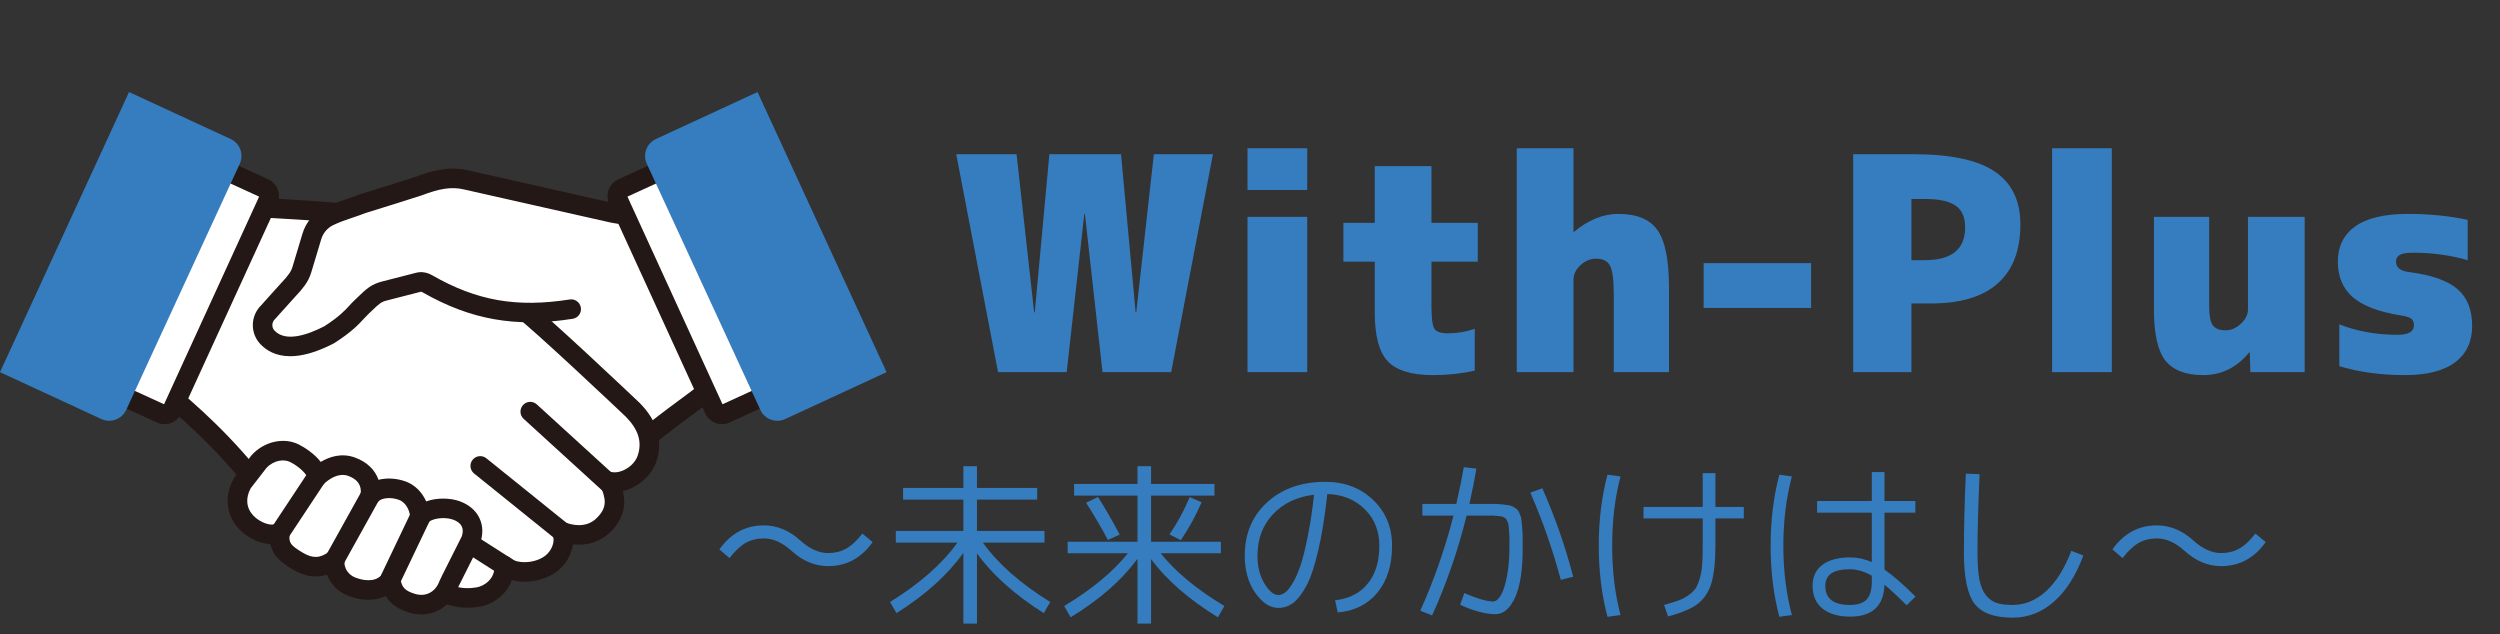 <svg width="201" height="51" viewBox="0 0 201 51" fill="none" xmlns="http://www.w3.org/2000/svg">
<rect x="0" y="0" width="201" height="51" fill="#333333" stroke="none"/>
<g clip-path="url(#clip0_80_3850)">
<path d="M33.611 46.308C34.036 46.725 34.58 47.009 35.171 47.091C38.006 47.482 41.978 44.154 44.695 42.06C46.141 40.945 48.528 38.779 50.507 36.562C52.062 34.819 56.913 31.564 57.792 30.728C58.548 30.01 58.853 28.939 58.589 27.93L56.748 20.906C56.411 19.618 55.229 18.733 53.898 18.772C50.697 18.865 41.46 20.952 39.336 20.762C36.707 20.528 33.267 22.925 28.911 27.368C28.789 27.492 28.657 27.605 28.515 27.706C27.683 28.298 25.105 31.354 23.76 33.61C23.087 34.74 23.283 36.186 24.222 37.106L33.611 46.307V46.308Z" fill="white"/>
<path d="M35.648 47.908C35.45 47.908 35.255 47.895 35.063 47.869C34.328 47.767 33.617 47.412 33.062 46.869L23.672 37.668C22.466 36.486 22.225 34.653 23.084 33.209C24.446 30.924 27.084 27.759 28.059 27.065C28.165 26.991 28.262 26.908 28.35 26.818C33.229 21.842 36.637 19.732 39.406 19.979C40.418 20.07 43.656 19.514 46.513 19.024C49.356 18.536 52.296 18.032 53.874 17.986C55.583 17.936 57.075 19.055 57.508 20.707L59.349 27.73C59.685 29.015 59.296 30.382 58.334 31.298C57.984 31.631 57.159 32.24 56.115 33.013C54.394 34.286 52.037 36.028 51.093 37.085C49.051 39.374 46.649 41.546 45.175 42.682C44.951 42.854 44.719 43.035 44.48 43.221C41.78 45.325 38.462 47.908 35.648 47.908H35.648ZM34.161 45.746C34.477 46.055 34.873 46.256 35.278 46.312C37.551 46.626 40.997 43.941 43.513 41.982C43.754 41.794 43.989 41.611 44.214 41.437C45.585 40.38 47.955 38.24 49.92 36.039C50.971 34.861 53.304 33.135 55.18 31.749C56.1 31.069 56.97 30.425 57.25 30.159C57.798 29.638 58.019 28.86 57.828 28.129L55.988 21.106C55.742 20.166 54.889 19.531 53.92 19.558C52.453 19.601 49.568 20.096 46.779 20.574C43.4 21.154 40.482 21.654 39.266 21.546C37.071 21.351 33.869 23.435 29.473 27.919C29.32 28.075 29.151 28.219 28.971 28.347C28.309 28.819 25.791 31.739 24.436 34.014C23.948 34.832 24.087 35.873 24.773 36.546L34.163 45.747L34.161 45.746Z" fill="#231815"/>
<path d="M41.656 24.556C36.184 20.343 32.714 17.748 30.048 17.402C26.039 16.883 18.602 16.582 18.602 16.582L12.298 30.739C12.298 30.739 16.449 33.788 20 38.126C23.097 41.13 24.219 41.389 25.757 42.372C29.135 44.53 32.008 45.832 34.082 46.788C35.67 47.817 36.888 48.263 38.452 48.001C39.48 47.83 40.619 46.881 40.534 45.47C41.327 46.199 43.175 46.156 44.292 45.325C45.096 44.727 45.531 43.589 45.167 42.742C46.154 43.123 47.483 43.2 48.472 42.266C49.803 41.009 49.447 39.84 48.99 38.716C50.246 39.012 51.651 37.977 52.021 36.868C52.549 35.285 51.893 33.987 50.868 32.947C50.868 32.947 43.58 26.028 41.656 24.556H41.656Z" fill="white"/>
<path d="M37.606 48.859C36.181 48.859 34.987 48.304 33.703 47.477L33.531 47.398C31.466 46.447 28.638 45.145 25.334 43.033C24.997 42.818 24.68 42.638 24.343 42.448C23.202 41.802 21.908 41.07 19.454 38.69C19.432 38.669 19.412 38.647 19.393 38.624C15.951 34.418 11.874 31.403 11.833 31.372C11.536 31.154 11.43 30.757 11.581 30.42L17.884 16.262C18.015 15.968 18.312 15.783 18.634 15.797C18.94 15.809 26.152 16.105 30.149 16.623C33.005 16.993 36.394 19.512 42.136 23.933C44.073 25.416 51.111 32.093 51.41 32.377C51.416 32.383 51.423 32.389 51.429 32.395C52.873 33.86 53.324 35.449 52.768 37.116C52.408 38.195 51.313 39.205 50.08 39.479C50.306 40.428 50.273 41.645 49.013 42.836C48.232 43.572 47.181 43.894 46.062 43.767C45.956 44.591 45.494 45.41 44.761 45.955C43.749 46.707 42.291 46.941 41.148 46.641C40.736 47.795 39.664 48.594 38.582 48.775C38.243 48.832 37.919 48.859 37.606 48.859H37.606ZM20.579 37.592C22.868 39.807 24.01 40.454 25.116 41.079C25.455 41.271 25.807 41.471 26.18 41.709C29.392 43.762 32.164 45.038 34.188 45.97L34.41 46.072C34.445 46.088 34.478 46.106 34.509 46.127C36.08 47.145 37.078 47.433 38.321 47.225C38.95 47.12 39.809 46.52 39.748 45.517C39.728 45.196 39.906 44.897 40.195 44.759C40.484 44.622 40.828 44.673 41.064 44.89C41.504 45.294 42.915 45.367 43.821 44.693C44.358 44.294 44.648 43.527 44.444 43.05C44.319 42.76 44.381 42.422 44.6 42.194C44.82 41.967 45.154 41.892 45.449 42.006C45.908 42.184 47.069 42.508 47.932 41.692C48.889 40.788 48.695 40.076 48.261 39.01C48.151 38.738 48.201 38.426 48.392 38.203C48.584 37.98 48.883 37.881 49.169 37.949C49.862 38.112 50.971 37.529 51.275 36.616C51.637 35.529 51.333 34.54 50.316 33.505C50.01 33.214 43.014 26.582 41.177 25.178C41.177 25.178 41.176 25.177 41.175 25.177C35.809 21.045 32.395 18.497 29.946 18.179C26.634 17.751 20.872 17.468 19.101 17.388L13.267 30.489C14.491 31.445 17.701 34.084 20.578 37.591L20.579 37.592Z" fill="#231815"/>
<path d="M40.852 46.463C40.708 46.463 40.561 46.423 40.43 46.339L35.132 42.954C34.766 42.721 34.659 42.235 34.893 41.869C35.127 41.503 35.613 41.396 35.978 41.63L41.276 45.014C41.642 45.248 41.749 45.734 41.516 46.1C41.365 46.334 41.112 46.463 40.852 46.463Z" fill="#231815"/>
<path d="M45.166 43.527C44.993 43.527 44.819 43.47 44.674 43.353L38.119 38.071C37.78 37.798 37.727 37.304 38 36.966C38.272 36.628 38.767 36.574 39.105 36.847L45.66 42.129C45.999 42.401 46.052 42.896 45.779 43.234C45.624 43.427 45.396 43.528 45.166 43.528V43.527Z" fill="#231815"/>
<path d="M49.213 39.886C49.023 39.886 48.834 39.818 48.683 39.68L42.102 33.676C41.781 33.384 41.758 32.887 42.05 32.566C42.343 32.245 42.84 32.222 43.161 32.515L49.742 38.519C50.063 38.811 50.086 39.308 49.794 39.629C49.639 39.799 49.426 39.885 49.213 39.885V39.886Z" fill="#231815"/>
<path d="M54.785 16.808L52.365 17.189C51.188 17.375 49.986 17.32 48.83 17.028L37.581 14.489C36.181 14.135 34.957 14.472 33.611 14.979C33.398 15.059 29.104 16.395 29.104 16.395C28.38 16.69 27.268 16.98 26.403 17.414C25.76 17.738 25.282 18.315 25.074 19.005L24.27 21.678C24.184 21.962 24.053 22.23 23.878 22.471C23.677 22.748 23.439 23.034 23.246 23.222L21.544 25.114C20.988 25.655 20.961 26.542 21.489 27.11C22.188 27.862 23.61 28.393 26.46 26.919C28.162 25.833 28.52 25.212 29.041 24.715C29.935 23.862 30.158 23.589 30.925 23.393L33.655 22.692C33.899 22.629 34.146 22.695 34.365 22.819C38.521 25.197 42.025 25.575 46.555 24.752L54.785 16.808L54.785 16.808Z" fill="white"/>
<path d="M23.337 28.64C22.167 28.64 21.403 28.171 20.913 27.644C20.108 26.778 20.138 25.405 20.975 24.569L22.661 22.695C22.673 22.683 22.685 22.67 22.698 22.658C22.852 22.507 23.061 22.259 23.243 22.008C23.364 21.84 23.457 21.653 23.518 21.45L24.322 18.777C24.592 17.881 25.222 17.128 26.051 16.711C26.642 16.413 27.318 16.185 27.915 15.985C28.247 15.873 28.56 15.767 28.808 15.666C28.829 15.658 28.85 15.65 28.871 15.644C30.491 15.14 33.137 14.313 33.339 14.241C33.95 14.01 34.683 13.756 35.453 13.634C36.257 13.506 37.013 13.535 37.764 13.723L49.005 16.26C49.011 16.262 49.017 16.263 49.024 16.265C50.083 16.532 51.166 16.582 52.244 16.412L54.663 16.03C55.092 15.963 55.494 16.256 55.562 16.685C55.63 17.113 55.337 17.516 54.908 17.584L52.489 17.965C51.203 18.168 49.912 18.109 48.65 17.792L37.41 15.255C37.403 15.254 37.397 15.252 37.39 15.25C36.252 14.962 35.245 15.202 33.89 15.713C33.674 15.795 30.418 16.809 29.37 17.134C29.085 17.249 28.761 17.358 28.418 17.474C27.871 17.659 27.251 17.867 26.758 18.115C26.313 18.339 25.974 18.745 25.828 19.23L25.024 21.903C24.912 22.274 24.741 22.621 24.516 22.931C24.285 23.248 24.031 23.55 23.814 23.764L22.128 25.637C22.117 25.65 22.105 25.663 22.092 25.675C21.843 25.918 21.831 26.321 22.065 26.573C22.957 27.533 24.727 26.924 26.068 26.236C27.265 25.468 27.731 24.961 28.107 24.552C28.236 24.412 28.359 24.278 28.499 24.145C28.586 24.062 28.667 23.985 28.742 23.912C29.472 23.211 29.838 22.859 30.73 22.63L33.46 21.929C33.882 21.821 34.33 21.893 34.755 22.136C38.334 24.184 41.535 24.747 45.803 24.078C46.232 24.011 46.634 24.305 46.701 24.733C46.769 25.162 46.476 25.564 46.046 25.631C41.453 26.351 37.843 25.714 33.974 23.501C33.902 23.46 33.857 23.451 33.847 23.453L31.121 24.153C30.642 24.276 30.515 24.388 29.831 25.046C29.754 25.119 29.672 25.198 29.584 25.283C29.481 25.381 29.381 25.49 29.264 25.616C28.847 26.07 28.276 26.691 26.884 27.581C26.863 27.594 26.843 27.606 26.822 27.616C25.38 28.362 24.239 28.64 23.338 28.641L23.337 28.64Z" fill="#231815"/>
<path d="M33.766 41.602C34.29 40.842 35.768 40.711 36.676 41.033C37.77 41.421 38.25 42.334 37.853 43.429C37.853 43.429 36.108 46.882 36.069 46.987C35.617 48.247 34.407 48.894 33.127 48.497C32.336 48.252 31.537 47.859 31.41 46.536C30.846 47.454 29.604 47.669 28.301 47.175C27.363 46.819 26.803 45.9 26.921 44.985C26.076 45.621 25.113 45.825 23.918 45.098C22.845 44.445 22.342 43.991 22.518 42.806C21.723 43.246 20.469 42.702 19.802 42C18.998 41.153 18.849 39.956 19.502 38.817L20.82 37.114C21.618 36.235 22.84 36.018 23.68 36.442C24.553 36.884 25.574 37.781 25.437 38.397C25.437 38.397 26.754 36.975 28.264 37.523C29.468 37.959 29.907 38.845 29.773 39.853C30.32 39.196 31.438 39.128 32.328 39.442C33.177 39.741 33.731 40.653 33.764 41.601L33.766 41.602Z" fill="white"/>
<path d="M33.876 49.4C33.555 49.4 33.225 49.351 32.895 49.248C32.222 49.039 31.469 48.7 31.017 47.917C30.201 48.319 29.137 48.333 28.023 47.911C27.196 47.597 26.58 46.963 26.295 46.203C25.396 46.494 24.464 46.351 23.51 45.771C22.659 45.252 21.93 44.721 21.744 43.746C20.832 43.707 19.864 43.206 19.233 42.542C18.167 41.419 18.009 39.842 18.82 38.427C18.839 38.395 18.859 38.366 18.881 38.337L20.199 36.634C20.212 36.618 20.225 36.602 20.239 36.587C21.235 35.488 22.832 35.133 24.035 35.742C24.549 36.001 25.308 36.511 25.787 37.137C26.461 36.735 27.444 36.389 28.533 36.784C29.495 37.133 30.151 37.767 30.431 38.577C31.139 38.392 31.932 38.469 32.591 38.701C33.336 38.964 33.933 39.559 34.266 40.314C35.148 39.99 36.226 40.04 36.939 40.293C37.697 40.562 38.255 41.035 38.551 41.663C38.84 42.274 38.854 42.977 38.593 43.697C38.582 43.727 38.569 43.756 38.555 43.784C37.931 45.018 36.921 47.025 36.799 47.283C36.311 48.607 35.164 49.4 33.876 49.401L33.876 49.4ZM31.41 45.75C31.468 45.75 31.529 45.757 31.588 45.771C31.917 45.847 32.16 46.125 32.193 46.461C32.27 47.27 32.631 47.52 33.361 47.746C34.222 48.013 35.014 47.602 35.33 46.721C35.35 46.665 35.384 46.571 37.129 43.12C37.231 42.815 37.231 42.551 37.129 42.333C36.985 42.029 36.66 41.861 36.413 41.773C35.733 41.532 34.667 41.678 34.413 42.047C34.221 42.326 33.871 42.451 33.545 42.356C33.22 42.261 32.992 41.967 32.98 41.629C32.956 40.969 32.574 40.361 32.069 40.184C31.398 39.947 30.655 40.023 30.378 40.356C30.154 40.624 29.779 40.713 29.459 40.573C29.138 40.432 28.95 40.097 28.995 39.75C29.091 39.027 28.764 38.54 27.997 38.261C27.004 37.901 26.022 38.924 26.012 38.934C25.77 39.195 25.386 39.26 25.071 39.095C24.774 38.939 24.612 38.612 24.66 38.284C24.586 38.073 24.055 37.513 23.325 37.144C22.842 36.9 22.015 36.986 21.422 37.623L20.159 39.253C19.721 40.052 19.797 40.854 20.373 41.459C20.878 41.991 21.768 42.324 22.138 42.119C22.399 41.974 22.721 41.99 22.967 42.161C23.213 42.331 23.34 42.627 23.296 42.922C23.187 43.658 23.38 43.851 24.328 44.428C25.126 44.913 25.74 44.893 26.449 44.359C26.702 44.169 27.043 44.149 27.317 44.308C27.59 44.467 27.741 44.774 27.701 45.088C27.628 45.651 27.998 46.221 28.581 46.442C29.549 46.809 30.397 46.685 30.741 46.126C30.886 45.891 31.142 45.752 31.41 45.752L31.41 45.75ZM36.809 47.254C36.808 47.258 36.807 47.261 36.805 47.265C36.807 47.261 36.809 47.256 36.809 47.254Z" fill="#231815"/>
<path d="M31.41 47.363C31.291 47.363 31.17 47.337 31.055 47.282C30.644 47.086 30.469 46.594 30.665 46.182L33.02 41.247C33.217 40.836 33.709 40.662 34.121 40.858C34.532 41.054 34.706 41.547 34.51 41.958L32.155 46.893C32.014 47.189 31.718 47.362 31.41 47.362V47.363Z" fill="#231815"/>
<path d="M26.921 45.773C26.791 45.773 26.661 45.742 26.539 45.674C26.16 45.463 26.023 44.985 26.234 44.605L29.087 39.473C29.297 39.093 29.776 38.957 30.155 39.167C30.535 39.378 30.671 39.857 30.46 40.236L27.608 45.369C27.465 45.628 27.196 45.773 26.92 45.773H26.921Z" fill="#231815"/>
<path d="M22.518 43.593C22.369 43.593 22.218 43.551 22.085 43.462C21.723 43.222 21.624 42.735 21.863 42.373L24.782 37.964C25.022 37.603 25.509 37.504 25.871 37.743C26.233 37.983 26.332 38.47 26.093 38.832L23.174 43.241C23.023 43.469 22.773 43.593 22.517 43.593H22.518Z" fill="#231815"/>
<path d="M65.002 30.202L58.342 33.251C57.989 33.413 57.572 33.258 57.41 32.905L49.697 16.061C49.536 15.708 49.691 15.291 50.044 15.129L56.703 12.08C57.056 11.918 57.474 12.073 57.635 12.426L65.348 29.27C65.51 29.623 65.355 30.04 65.002 30.202Z" fill="white"/>
<path d="M58.052 34.102C57.487 34.102 56.946 33.779 56.695 33.232L48.982 16.388C48.817 16.026 48.802 15.622 48.941 15.25C49.079 14.877 49.355 14.58 49.716 14.415L56.376 11.366C57.122 11.024 58.008 11.353 58.349 12.099L66.062 28.943C66.404 29.69 66.075 30.576 65.329 30.917L58.669 33.966C58.469 34.058 58.258 34.102 58.051 34.102H58.052ZM50.446 15.809L58.09 32.503L64.599 29.522L56.955 12.829L50.446 15.809Z" fill="#231815"/>
<path d="M71.281 29.922L63.12 33.695C62.366 34.039 61.475 33.705 61.131 32.95L52.001 13.162C51.657 12.408 51.99 11.517 52.745 11.173L60.905 7.4L71.281 29.922Z" fill="#367DBF"/>
<path d="M6.279 30.202L12.938 33.251C13.292 33.413 13.709 33.258 13.87 32.905L21.583 16.061C21.745 15.708 21.59 15.291 21.237 15.129L14.577 12.08C14.224 11.918 13.807 12.073 13.645 12.426L5.933 29.27C5.771 29.623 5.926 30.04 6.279 30.202Z" fill="white"/>
<path d="M13.23 34.102C13.019 34.102 12.808 34.057 12.611 33.966L5.951 30.917C5.205 30.576 4.876 29.69 5.218 28.944L12.93 12.099C13.096 11.738 13.393 11.462 13.765 11.324C14.138 11.185 14.543 11.2 14.904 11.366L21.564 14.415C21.925 14.581 22.201 14.877 22.339 15.25C22.478 15.622 22.463 16.027 22.297 16.388L14.585 33.233C14.419 33.594 14.122 33.869 13.75 34.008C13.581 34.071 13.405 34.102 13.23 34.102ZM6.681 29.522L13.19 32.503L20.834 15.809L14.325 12.829L6.681 29.522Z" fill="#231815"/>
<path d="M0 29.922L8.16 33.695C8.915 34.039 9.806 33.705 10.149 32.95L19.28 13.162C19.624 12.408 19.29 11.517 18.535 11.173L10.375 7.4L0 29.922Z" fill="#367DBF"/>
</g>
<path d="M87.226 17.198H87.178L85.762 29.918H80.242L76.882 12.398H81.73L83.146 25.118H83.194L84.37 12.398H90.13L91.306 25.118H91.354L92.77 12.398H97.522L94.162 29.918H88.642L87.226 17.198ZM100.301 29.918V17.438H105.101V29.918H100.301ZM100.301 15.278V11.918H105.101V15.278H100.301ZM115.21 30.158C113.498 30.158 112.29 29.79 111.586 29.054C110.882 28.318 110.53 27.006 110.53 25.118V21.038H108.01V17.918H110.53V13.358H115.09V17.918H118.81V21.038H115.09V24.638C115.09 25.598 115.17 26.198 115.33 26.438C115.49 26.678 115.85 26.798 116.41 26.798C117.162 26.798 117.882 26.678 118.57 26.438V29.798C117.514 30.038 116.394 30.158 115.21 30.158ZM126.508 29.918H121.948V11.918H126.508V18.638H126.556C127.708 17.678 128.892 17.198 130.108 17.198C131.596 17.198 132.644 17.63 133.252 18.494C133.876 19.342 134.188 20.91 134.188 23.198V29.918H129.748V23.678C129.748 22.494 129.644 21.718 129.436 21.35C129.244 20.982 128.868 20.798 128.308 20.798C127.86 20.798 127.444 20.974 127.06 21.326C126.692 21.678 126.508 22.062 126.508 22.478V29.918ZM136.972 24.758V21.158H145.612V24.758H136.972ZM153.678 24.398V29.918H148.998V12.398H153.798C156.822 12.398 159.014 12.862 160.374 13.79C161.75 14.718 162.438 16.134 162.438 18.038C162.438 20.134 161.83 21.718 160.614 22.79C159.414 23.862 157.622 24.398 155.238 24.398H153.678ZM153.678 20.918H154.758C156.918 20.918 157.998 20.038 157.998 18.278C157.998 17.478 157.75 16.902 157.254 16.55C156.758 16.182 155.926 15.998 154.758 15.998H153.678V20.918ZM164.988 29.918V11.918H169.788V29.918H164.988ZM180.737 17.438H185.297V29.918H180.929L180.881 28.334H180.833C179.841 29.55 178.609 30.158 177.137 30.158C175.729 30.158 174.713 29.766 174.089 28.982C173.481 28.198 173.177 26.83 173.177 24.878V17.438H177.617V24.638C177.617 25.374 177.713 25.878 177.905 26.15C178.113 26.422 178.457 26.558 178.937 26.558C179.385 26.558 179.793 26.382 180.161 26.03C180.545 25.678 180.737 25.294 180.737 24.878V17.438ZM198.401 20.918C197.009 20.518 195.561 20.318 194.057 20.318C193.529 20.318 193.161 20.374 192.953 20.486C192.745 20.598 192.641 20.782 192.641 21.038C192.641 21.518 193.001 21.798 193.721 21.878C195.545 22.118 196.841 22.582 197.609 23.27C198.377 23.942 198.761 24.918 198.761 26.198C198.761 27.462 198.305 28.438 197.393 29.126C196.481 29.814 195.137 30.158 193.361 30.158C191.425 30.158 189.665 29.918 188.081 29.438V26.078C189.505 26.638 191.065 26.918 192.761 26.918C193.641 26.918 194.081 26.662 194.081 26.15C194.081 25.91 194.009 25.734 193.865 25.622C193.721 25.51 193.433 25.422 193.001 25.358C191.225 25.07 189.937 24.574 189.137 23.87C188.353 23.166 187.961 22.222 187.961 21.038C187.961 19.822 188.425 18.878 189.353 18.206C190.297 17.534 191.713 17.198 193.601 17.198C195.313 17.198 196.913 17.358 198.401 17.678V20.918Z" fill="#367DBF"/>
<path d="M57.84 44.172C58.755 42.884 59.945 42.24 61.41 42.24C62.474 42.24 63.454 42.646 64.35 43.458C65.087 44.13 65.834 44.466 66.59 44.466C67.131 44.466 67.617 44.345 68.046 44.102C68.475 43.859 68.905 43.458 69.334 42.898L70.16 43.584C69.245 44.872 68.055 45.516 66.59 45.516C65.526 45.516 64.546 45.11 63.65 44.298C62.913 43.626 62.166 43.29 61.41 43.29C60.859 43.29 60.369 43.411 59.94 43.654C59.52 43.897 59.091 44.303 58.652 44.872L57.84 44.172ZM72.61 39.23H77.454V37.48H78.546V39.23H83.39V40.168H78.546V42.688H83.978V43.626H79.022C80.235 45.325 82.041 46.916 84.44 48.4L83.922 49.296C81.589 47.821 79.797 46.221 78.546 44.494V50.136H77.454V44.452C76.194 46.216 74.402 47.831 72.078 49.296L71.56 48.4C73.959 46.916 75.765 45.325 76.978 43.626H72.022V42.688H77.454V40.168H72.61V39.23ZM97.642 39.846H92.546V43.556H98.16V44.48H93.316C94.52 45.983 96.228 47.397 98.44 48.722L97.922 49.632C95.589 48.195 93.797 46.636 92.546 44.956V50.136H91.454V44.928C90.194 46.645 88.402 48.213 86.078 49.632L85.56 48.722C87.772 47.397 89.48 45.983 90.684 44.48H85.84V43.556H91.454V39.846H86.358V38.908H91.454V37.48H92.546V38.908H97.642V39.846ZM87.324 40.42L88.276 39.958C88.78 40.733 89.363 41.741 90.026 42.982L89.074 43.416C88.607 42.52 88.024 41.521 87.324 40.42ZM94.03 42.968C94.674 42.016 95.215 41.017 95.654 39.972L96.606 40.378C96.195 41.367 95.64 42.385 94.94 43.43L94.03 42.968ZM107.344 48.26C108.464 48.139 109.337 47.695 109.962 46.93C110.587 46.165 110.9 45.147 110.9 43.878C110.9 42.693 110.508 41.713 109.724 40.938C108.94 40.163 107.937 39.757 106.714 39.72C106.518 41.531 106.271 43.061 105.972 44.312C105.683 45.563 105.361 46.51 105.006 47.154C104.651 47.789 104.297 48.237 103.942 48.498C103.587 48.75 103.2 48.876 102.78 48.876C102.108 48.876 101.487 48.47 100.918 47.658C100.358 46.846 100.078 45.852 100.078 44.676C100.078 42.921 100.675 41.493 101.87 40.392C103.074 39.291 104.637 38.74 106.56 38.74C108.109 38.74 109.388 39.225 110.396 40.196C111.413 41.157 111.922 42.385 111.922 43.878C111.922 45.427 111.53 46.683 110.746 47.644C109.962 48.596 108.898 49.128 107.554 49.24L107.344 48.26ZM105.65 39.776C104.269 39.944 103.163 40.471 102.332 41.358C101.511 42.245 101.1 43.351 101.1 44.676C101.1 45.553 101.287 46.3 101.66 46.916C102.033 47.532 102.407 47.84 102.78 47.84C102.948 47.84 103.121 47.779 103.298 47.658C103.485 47.527 103.69 47.28 103.914 46.916C104.138 46.552 104.348 46.085 104.544 45.516C104.74 44.947 104.936 44.167 105.132 43.178C105.337 42.189 105.51 41.055 105.65 39.776ZM114.358 41.456V40.518H117.088C117.349 39.37 117.55 38.385 117.69 37.564L118.698 37.676C118.567 38.497 118.381 39.445 118.138 40.518H119.398C119.743 40.518 120.009 40.518 120.196 40.518C120.392 40.518 120.607 40.532 120.84 40.56C121.073 40.588 121.246 40.611 121.358 40.63C121.47 40.649 121.596 40.7 121.736 40.784C121.876 40.868 121.969 40.943 122.016 41.008C122.072 41.064 122.133 41.176 122.198 41.344C122.273 41.512 122.315 41.661 122.324 41.792C122.343 41.923 122.361 42.128 122.38 42.408C122.408 42.688 122.422 42.94 122.422 43.164C122.422 43.388 122.422 43.705 122.422 44.116C122.422 45.843 122.217 47.154 121.806 48.05C121.395 48.937 120.873 49.38 120.238 49.38C119.445 49.38 118.497 49.128 117.396 48.624L117.732 47.686C118.777 48.134 119.547 48.358 120.042 48.358C120.247 48.358 120.443 48.213 120.63 47.924C120.826 47.635 120.994 47.145 121.134 46.454C121.283 45.763 121.358 44.937 121.358 43.976C121.358 43.668 121.358 43.439 121.358 43.29C121.358 43.141 121.349 42.963 121.33 42.758C121.321 42.543 121.311 42.399 121.302 42.324C121.302 42.24 121.279 42.137 121.232 42.016C121.185 41.885 121.153 41.806 121.134 41.778C121.115 41.741 121.059 41.689 120.966 41.624C120.873 41.559 120.798 41.526 120.742 41.526C120.695 41.517 120.593 41.503 120.434 41.484C120.285 41.465 120.159 41.456 120.056 41.456C119.963 41.456 119.804 41.456 119.58 41.456H117.914C117.223 44.256 116.299 46.93 115.142 49.478L114.19 49.1C115.282 46.683 116.173 44.135 116.864 41.456H114.358ZM123.038 39.608L124.004 39.258C125.04 41.61 125.866 43.981 126.482 46.37L125.488 46.622C124.844 44.205 124.027 41.867 123.038 39.608ZM132.138 40.756H136.898V38.04H137.92V40.756H140.202V41.68H137.92V43.78C137.92 45.124 137.813 46.155 137.598 46.874C137.383 47.593 137.015 48.153 136.492 48.554C135.969 48.946 135.176 49.282 134.112 49.562L133.79 48.638C134.266 48.507 134.644 48.391 134.924 48.288C135.213 48.185 135.484 48.045 135.736 47.868C135.997 47.691 136.193 47.504 136.324 47.308C136.455 47.112 136.567 46.846 136.66 46.51C136.763 46.165 136.828 45.782 136.856 45.362C136.884 44.942 136.898 44.415 136.898 43.78V41.68H132.138V40.756ZM130.29 38.306C129.842 40.005 129.618 41.862 129.618 43.878C129.618 45.894 129.842 47.751 130.29 49.45L129.24 49.59C128.773 47.817 128.54 45.913 128.54 43.878C128.54 41.843 128.773 39.939 129.24 38.166L130.29 38.306ZM153.992 41.218H151.514V45.796C152.195 46.263 153.026 46.986 154.006 47.966L153.292 48.666C152.62 47.985 152.027 47.434 151.514 47.014C151.449 48.722 150.529 49.576 148.756 49.576C147.795 49.576 147.048 49.357 146.516 48.918C145.993 48.489 145.732 47.882 145.732 47.098C145.732 46.37 145.993 45.81 146.516 45.418C147.039 45.017 147.785 44.816 148.756 44.816C149.344 44.816 149.923 44.942 150.492 45.194V41.218H146.096V40.28H150.492V37.956H151.514V40.28H153.992V41.218ZM144.066 38.306C143.609 40.042 143.38 41.899 143.38 43.878C143.38 45.857 143.609 47.714 144.066 49.45L143.058 49.59C142.591 47.817 142.358 45.913 142.358 43.878C142.358 41.843 142.591 39.939 143.058 38.166L144.066 38.306ZM150.492 46.286C149.895 45.941 149.302 45.768 148.714 45.768C147.407 45.768 146.754 46.211 146.754 47.098C146.754 48.125 147.407 48.638 148.714 48.638C149.339 48.638 149.792 48.493 150.072 48.204C150.352 47.905 150.492 47.429 150.492 46.776V46.286ZM159.158 38.124C159.046 40.653 158.99 42.758 158.99 44.438C158.99 45.315 159.041 46.034 159.144 46.594C159.256 47.145 159.433 47.569 159.676 47.868C159.928 48.167 160.217 48.372 160.544 48.484C160.871 48.587 161.295 48.638 161.818 48.638C162.798 48.638 163.694 48.269 164.506 47.532C165.318 46.785 165.995 45.703 166.536 44.284L167.502 44.662C166.895 46.295 166.102 47.537 165.122 48.386C164.151 49.235 163.05 49.66 161.818 49.66C160.343 49.66 159.321 49.287 158.752 48.54C158.183 47.784 157.898 46.417 157.898 44.438C157.898 42.562 157.949 40.443 158.052 38.082L159.158 38.124ZM169.84 44.172C170.755 42.884 171.945 42.24 173.41 42.24C174.474 42.24 175.454 42.646 176.35 43.458C177.087 44.13 177.834 44.466 178.59 44.466C179.131 44.466 179.617 44.345 180.046 44.102C180.475 43.859 180.905 43.458 181.334 42.898L182.16 43.584C181.245 44.872 180.055 45.516 178.59 45.516C177.526 45.516 176.546 45.11 175.65 44.298C174.913 43.626 174.166 43.29 173.41 43.29C172.859 43.29 172.369 43.411 171.94 43.654C171.52 43.897 171.091 44.303 170.652 44.872L169.84 44.172Z" fill="#367DBF"/>
<defs>
<clipPath id="clip0_80_3850">
<rect width="71.281" height="42" fill="white" transform="translate(0 7.4)"/>
</clipPath>
</defs>
</svg>
